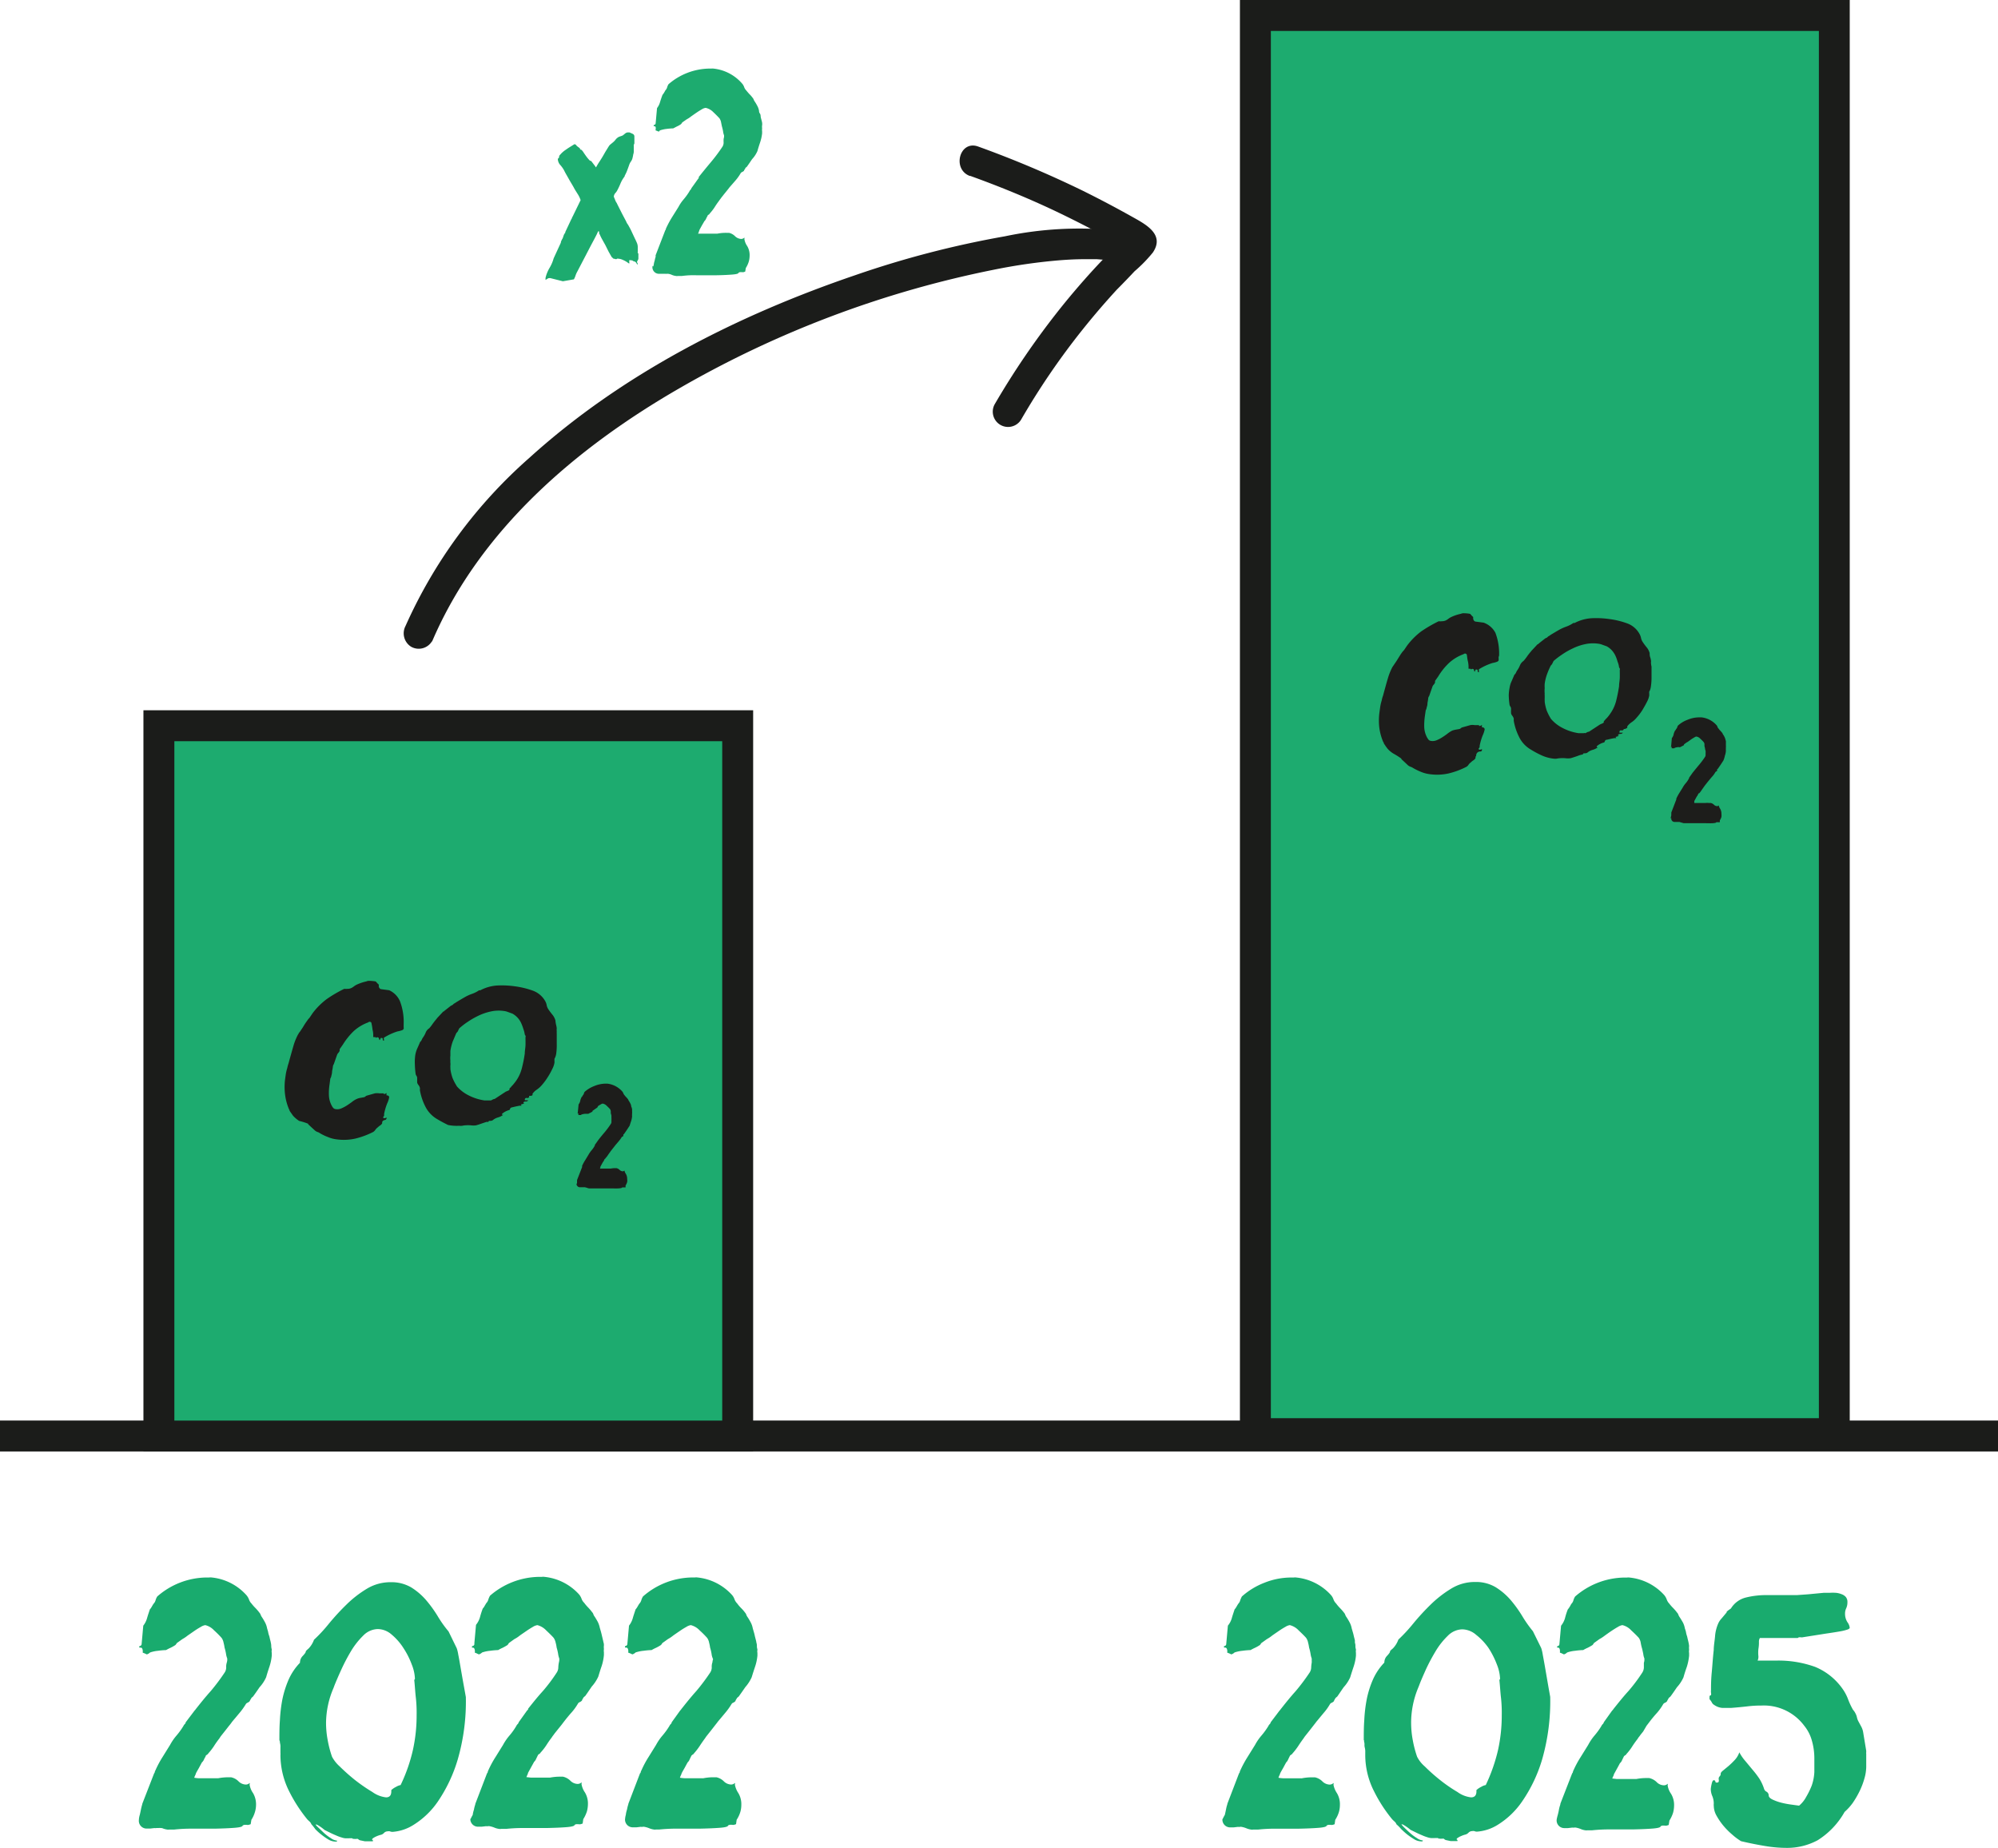 <?xml version="1.0" encoding="UTF-8"?> <svg xmlns="http://www.w3.org/2000/svg" width="153.008" height="141.493" viewBox="0 0 153.008 141.493"><g id="Groupe_579" data-name="Groupe 579" transform="translate(2612.387 6769)"><path id="Tracé_1760" data-name="Tracé 1760" d="M658.9,197.658c.034-.135.061-.269.087-.4s.054-.229.074-.316a.836.836,0,0,0,.04-.155l.9-2.315a.142.142,0,0,0,.047-.094.47.47,0,0,1,.054-.135,7.462,7.462,0,0,1,.532-1l.585-.942a3.993,3.993,0,0,1,.5-.727,5.544,5.544,0,0,0,.525-.727.423.423,0,0,1,.1-.141.216.216,0,0,0,.074-.141l.673-.888.047-.054a.128.128,0,0,0,.04-.047.141.141,0,0,1,.04-.054c.37-.471.747-.935,1.117-1.346a15.482,15.482,0,0,0,1.07-1.427.728.728,0,0,0,.115-.37,1.019,1.019,0,0,1,.04-.37,1.155,1.155,0,0,0,.04-.188v-.141a1.473,1.473,0,0,1-.094-.357,3.787,3.787,0,0,0-.114-.485,2.507,2.507,0,0,0-.074-.37.9.9,0,0,0-.155-.37,7.551,7.551,0,0,0-.572-.572,1.346,1.346,0,0,0-.673-.4.867.867,0,0,0-.33.128c-.155.087-.323.188-.5.31l-.525.363a2.569,2.569,0,0,1-.4.269l-.357.256a.236.236,0,0,0-.1.1.527.527,0,0,1-.081.1,3.1,3.1,0,0,1-.37.209c-.108.047-.222.108-.343.175a5.783,5.783,0,0,0-.612.054,2.631,2.631,0,0,0-.606.128l-.114.088a.674.674,0,0,1-.141.061l-.128-.061a1.135,1.135,0,0,0-.182-.067v-.074a.486.486,0,0,0-.04-.242.135.135,0,0,0-.088-.074H658.9s-.04,0-.04-.054,0-.061.081-.074a.182.182,0,0,0,.1-.128l.128-1.427a1.641,1.641,0,0,0,.289-.572c.061-.215.135-.431.215-.673a.94.94,0,0,0,.128-.175c.067-.114.121-.209.155-.256a.619.619,0,0,0,.155-.269,1.137,1.137,0,0,1,.128-.289,5.814,5.814,0,0,1,3.742-1.454h.229a.774.774,0,0,1,.208,0,4.126,4.126,0,0,1,2.645,1.346,1.188,1.188,0,0,1,.2.33.766.766,0,0,0,.188.31,3.374,3.374,0,0,0,.3.343,3.5,3.5,0,0,1,.316.37.433.433,0,0,1,.088.148.893.893,0,0,0,.114.209c.087.135.161.262.229.39a1.613,1.613,0,0,1,.155.451l.074.256a1.635,1.635,0,0,0,.094.343c.027.114.047.215.074.316a1.388,1.388,0,0,1,.04.175,1.089,1.089,0,0,1,.034.256.87.87,0,0,0,.04.256h0a.083.083,0,0,0,0,.054.493.493,0,0,0,0,.215v.215a3.735,3.735,0,0,1-.182.855c-.081.242-.168.511-.249.8a2.858,2.858,0,0,1-.5.76c-.161.236-.33.478-.5.713l-.128.108c0,.034-.04.081-.074.135a.453.453,0,0,0-.054.114.559.559,0,0,1-.168.121.276.276,0,0,0-.135.114,5.155,5.155,0,0,1-.484.673l-.565.673a3.032,3.032,0,0,1-.229.3l-.3.384-.283.357a1.563,1.563,0,0,0-.148.215c-.155.2-.3.4-.424.6a4.875,4.875,0,0,1-.444.572s0,.04-.074.074l-.108.081c0,.067-.081.162-.135.289a.674.674,0,0,1-.168.242l-.229.424c-.121.209-.2.35-.229.417a.568.568,0,0,1-.054.141,1.5,1.5,0,0,0-.074.188,3.23,3.23,0,0,0,.357.04H664.9a4.04,4.04,0,0,1,.713-.074h.283a1.124,1.124,0,0,1,.559.3.828.828,0,0,0,.565.256.41.41,0,0,0,.3-.128.053.053,0,0,0,0,.04.1.1,0,0,1,0,.061.107.107,0,0,0,0,.081,1.535,1.535,0,0,0,.256.6,1.71,1.71,0,0,1,.229.9,1.976,1.976,0,0,1-.081.538,2.249,2.249,0,0,1-.276.606l-.054.337-.141.047a.465.465,0,0,1-.188,0h-.128a.419.419,0,0,0-.155.054c0,.081-.188.141-.612.175s-.929.054-1.514.067h-1.77a12.083,12.083,0,0,0-1.346.067h-.384a.424.424,0,0,1-.155,0,1.472,1.472,0,0,1-.384-.108,1.656,1.656,0,0,0-.33-.007.4.4,0,0,0-.115,0,.31.31,0,0,1-.141,0l-.343.04H659.4a.592.592,0,0,1-.565-.673V198A1.613,1.613,0,0,1,658.9,197.658Z" transform="translate(-3260.584 -6827.689)" fill="#19ab6e"></path><path id="Tracé_1761" data-name="Tracé 1761" d="M677.27,198.544a.538.538,0,0,0-.148-.215q-.084-.073-.162-.155a11.5,11.5,0,0,1-1.386-2.14,6.217,6.217,0,0,1-.673-2.753,1.908,1.908,0,0,0,0-.229v-.384a1.082,1.082,0,0,0-.04-.37.357.357,0,0,0-.04-.188c0-.491,0-1,.04-1.541a11.281,11.281,0,0,1,.188-1.582,7.768,7.768,0,0,1,.471-1.5,4.5,4.5,0,0,1,.882-1.312.094.094,0,0,1,0-.074.713.713,0,0,1,.215-.451c.148-.162.222-.262.222-.316s.067-.114.215-.242a1.9,1.9,0,0,0,.417-.673,11.477,11.477,0,0,0,1.124-1.211,18,18,0,0,1,1.346-1.467,8.419,8.419,0,0,1,1.561-1.218,3.473,3.473,0,0,1,1.837-.511,2.988,2.988,0,0,1,1.582.4,4.978,4.978,0,0,1,1.158,1,9.427,9.427,0,0,1,.888,1.238,8.737,8.737,0,0,0,.808,1.131l.585,1.2a.827.827,0,0,1,.061.141,3.293,3.293,0,0,1,.1.444c.047.222.1.532.168.929s.161.929.283,1.6l.128.713a15.948,15.948,0,0,1-.626,4.792,11.5,11.5,0,0,1-1.514,3.2,6.265,6.265,0,0,1-1.851,1.783,3.452,3.452,0,0,1-1.615.545.458.458,0,0,1-.209-.04.451.451,0,0,0-.175,0,.39.39,0,0,0-.283.128.484.484,0,0,1-.276.148,2.022,2.022,0,0,0-.3.108,1.348,1.348,0,0,0-.215.114.27.27,0,0,0-.128.135.087.087,0,0,1,.074.067v.061h-.619l-.323-.067a.323.323,0,0,1-.2-.114h-.175a.142.142,0,0,1-.094,0,.168.168,0,0,0-.087,0,.074.074,0,0,1-.074-.047,2.65,2.65,0,0,0-.283,0h-.256a1.213,1.213,0,0,1-.276-.061,3.147,3.147,0,0,1-.451-.168c-.161-.067-.316-.135-.471-.215l-.384-.188a3.687,3.687,0,0,0-.491-.357.47.47,0,0,0-.2-.074c0,.034.067.114.2.236l.444.424a3.7,3.7,0,0,0,.532.4.929.929,0,0,0,.464.182c0,.054,0,.074-.108.074a1.124,1.124,0,0,1-.559-.162,4.983,4.983,0,0,1-.532-.37,4.116,4.116,0,0,1-.471-.424A3.682,3.682,0,0,0,677.27,198.544Zm1.124-7.773a7.166,7.166,0,0,0,.128,1.346,8.356,8.356,0,0,0,.33,1.259,2.691,2.691,0,0,0,.586.74,15.048,15.048,0,0,0,1.157,1.03,13.072,13.072,0,0,0,1.346.929,2.214,2.214,0,0,0,1.05.411c.269,0,.4-.155.4-.458v-.1a1.567,1.567,0,0,1,.384-.256,1.009,1.009,0,0,1,.33-.128,12.7,12.7,0,0,0,.942-2.692,12.268,12.268,0,0,0,.283-2.652,10.647,10.647,0,0,0-.054-1.3c-.054-.444-.074-.909-.128-1.4l.054-.081a3.253,3.253,0,0,0-.242-1.1,6.2,6.2,0,0,0-.639-1.265,4.47,4.47,0,0,0-.9-1.03,1.642,1.642,0,0,0-1.07-.424,1.608,1.608,0,0,0-1.11.5,5.929,5.929,0,0,0-.942,1.2,14.425,14.425,0,0,0-.747,1.427c-.222.485-.39.882-.512,1.184l-.074.2A6.889,6.889,0,0,0,678.394,190.771Z" transform="translate(-3265.812 -6827.862)" fill="#19ab6e"></path><path id="Tracé_1762" data-name="Tracé 1762" d="M696.735,197.628a2.007,2.007,0,0,1,.094-.4,2.23,2.23,0,0,1,.074-.316.841.841,0,0,0,.04-.155l.888-2.315a.154.154,0,0,0,.054-.094.383.383,0,0,1,.047-.135,7.5,7.5,0,0,1,.538-1l.585-.942a3.98,3.98,0,0,1,.5-.727,4.931,4.931,0,0,0,.518-.727.425.425,0,0,1,.1-.141.255.255,0,0,0,.081-.141l.633-.888.054-.054.04-.047a.234.234,0,0,1,0-.054c.377-.471.747-.935,1.124-1.346a12.719,12.719,0,0,0,1.07-1.427.727.727,0,0,0,.114-.37,2.488,2.488,0,0,1,.04-.37,1.211,1.211,0,0,0,.034-.188.854.854,0,0,0,0-.141,1.7,1.7,0,0,1-.088-.357,3.768,3.768,0,0,0-.114-.485,2.513,2.513,0,0,0-.074-.37,1,1,0,0,0-.155-.37c-.135-.155-.33-.343-.572-.572a1.42,1.42,0,0,0-.673-.4.888.888,0,0,0-.336.128c-.148.087-.316.188-.491.31s-.357.242-.525.363a2.288,2.288,0,0,1-.41.269l-.357.256a.357.357,0,0,0-.1.1.324.324,0,0,1-.074.1,3.728,3.728,0,0,1-.37.209,3.323,3.323,0,0,0-.343.175,5.632,5.632,0,0,0-.612.054,2.691,2.691,0,0,0-.612.128.728.728,0,0,1-.114.087.452.452,0,0,1-.141.061l-.128-.061a.863.863,0,0,0-.175-.067v-.074a.485.485,0,0,0-.04-.242.148.148,0,0,0-.088-.074h-.094v-.054c0-.054,0-.061.074-.074a.155.155,0,0,0,.108-.188l.128-1.427a1.657,1.657,0,0,0,.3-.572,6.75,6.75,0,0,1,.215-.673.948.948,0,0,0,.128-.175c.067-.114.121-.209.155-.256a.613.613,0,0,0,.148-.269,1.438,1.438,0,0,1,.128-.289A5.855,5.855,0,0,1,701.8,179.4h.229a.673.673,0,0,1,.2,0,4.139,4.139,0,0,1,2.652,1.346,1.157,1.157,0,0,1,.189.33.781.781,0,0,0,.2.31,3.29,3.29,0,0,0,.289.343,3.5,3.5,0,0,1,.316.37.43.43,0,0,1,.094.148.579.579,0,0,0,.114.209c.081.135.161.262.229.39a1.857,1.857,0,0,1,.155.451l.074.256c.034.114.061.229.087.343s.054.215.074.316a1.4,1.4,0,0,1,.04.175.741.741,0,0,1,.04.256.97.97,0,0,0,0,.256h0a.138.138,0,0,0,0,.054.628.628,0,0,0,0,.215v.215a3.755,3.755,0,0,1-.175.855c-.087.242-.168.512-.256.8a3.03,3.03,0,0,1-.5.76c-.161.236-.323.478-.491.713l-.128.108-.081.135a.342.342,0,0,0-.047.114.558.558,0,0,1-.168.121.262.262,0,0,0-.141.114,4.143,4.143,0,0,1-.485.673c-.188.209-.37.431-.559.673l-.229.3-.31.384c-.1.128-.2.242-.276.357a1.884,1.884,0,0,0-.155.215c-.155.2-.289.4-.417.6a4.3,4.3,0,0,1-.451.572s0,.04-.074.074a.546.546,0,0,0-.1.081l-.141.289a.672.672,0,0,1-.161.242l-.235.424-.229.417a.452.452,0,0,1-.047.141l-.081.188.357.04h1.447a3.957,3.957,0,0,1,.713-.074h.283a1.185,1.185,0,0,1,.559.3.814.814,0,0,0,.559.256.417.417,0,0,0,.31-.128v.1a.141.141,0,0,0,0,.081,1.649,1.649,0,0,0,.256.6,1.648,1.648,0,0,1,.229.9,2.24,2.24,0,0,1-.074.538,2.521,2.521,0,0,1-.283.606l-.047.336-.141.047a.5.5,0,0,1-.2,0h-.128a.4.4,0,0,0-.148.054c0,.081-.188.141-.612.175s-.929.054-1.514.067h-1.777a12.189,12.189,0,0,0-1.346.067h-.384a.383.383,0,0,1-.148,0,1.346,1.346,0,0,1-.384-.108,1.9,1.9,0,0,0-.357-.1.4.4,0,0,0-.114,0,.349.349,0,0,1-.141,0l-.343.04h-.3a.586.586,0,0,1-.559-.673v.114A3.4,3.4,0,0,1,696.735,197.628Z" transform="translate(-3272.921 -6827.659)" fill="#19ab6e"></path><path id="Tracé_1763" data-name="Tracé 1763" d="M714.207,197.657a1.992,1.992,0,0,1,.088-.4c.027-.128.047-.229.074-.316a.827.827,0,0,0,.04-.155l.888-2.315a.128.128,0,0,0,.054-.094.324.324,0,0,1,.054-.135,7.452,7.452,0,0,1,.532-1l.585-.942a3.983,3.983,0,0,1,.5-.727,5.535,5.535,0,0,0,.525-.727.423.423,0,0,1,.1-.141.215.215,0,0,0,.074-.141l.639-.888.047-.054a.128.128,0,0,0,.04-.047.142.142,0,0,1,.04-.054c.37-.471.747-.935,1.117-1.346a15.471,15.471,0,0,0,1.07-1.427.728.728,0,0,0,.114-.37,1.023,1.023,0,0,1,.04-.37c.04-.1,0-.114.04-.188a.157.157,0,0,0,0-.141,1.191,1.191,0,0,1-.094-.357,3.757,3.757,0,0,0-.114-.485,2.52,2.52,0,0,0-.074-.37.9.9,0,0,0-.155-.37,7.527,7.527,0,0,0-.572-.572,1.393,1.393,0,0,0-.673-.4.867.867,0,0,0-.33.128c-.155.087-.323.188-.5.31s-.357.242-.525.363a2.57,2.57,0,0,1-.4.269l-.357.256a.235.235,0,0,0-.1.1.53.53,0,0,1-.081.1,3.094,3.094,0,0,1-.37.209c-.108.047-.222.108-.343.175a5.779,5.779,0,0,0-.612.054,2.792,2.792,0,0,0-.612.128.511.511,0,0,1-.114.087.486.486,0,0,1-.135.061l-.128-.061a1.138,1.138,0,0,0-.182-.067v-.074a.485.485,0,0,0-.04-.242.148.148,0,0,0-.088-.074h-.087s-.04,0-.04-.054,0-.061.074-.074a.175.175,0,0,0,.108-.128l.128-1.427a1.641,1.641,0,0,0,.289-.572c.061-.215.135-.431.215-.673a.944.944,0,0,0,.128-.175c.067-.114.121-.209.155-.256a.674.674,0,0,0,.155-.269,1.141,1.141,0,0,1,.128-.289,5.815,5.815,0,0,1,3.742-1.454h.229a.671.671,0,0,1,.2,0,4.139,4.139,0,0,1,2.652,1.346,1.015,1.015,0,0,1,.188.33.868.868,0,0,0,.2.31,3.259,3.259,0,0,0,.289.343,2.887,2.887,0,0,1,.323.37.433.433,0,0,1,.087.148.707.707,0,0,0,.114.209c.088.135.161.262.229.39a1.611,1.611,0,0,1,.155.451l.074.256a3.211,3.211,0,0,1,.087.343l.081.316a.913.913,0,0,1,.034.175.75.75,0,0,1,.04.256.671.671,0,0,0,.04.256h0a.081.081,0,0,0,0,.054.491.491,0,0,0,0,.215v.215a3.738,3.738,0,0,1-.182.855c-.081.242-.168.511-.256.8a3.006,3.006,0,0,1-.491.76c-.161.236-.33.478-.5.713l-.128.108a1.167,1.167,0,0,1-.081.135.343.343,0,0,0-.047.114.557.557,0,0,1-.168.121.249.249,0,0,0-.135.114,5.158,5.158,0,0,1-.485.673l-.565.673c-.047.074-.128.168-.229.3l-.3.384-.283.357a1.884,1.884,0,0,0-.155.215c-.148.2-.289.4-.417.6a4.867,4.867,0,0,1-.444.572s0,.04-.081.074l-.1.081-.141.289a.585.585,0,0,1-.161.242l-.229.424c-.121.209-.2.35-.229.417a.564.564,0,0,1-.054.141,1.511,1.511,0,0,0-.074.188,3.046,3.046,0,0,0,.357.04h1.4a.047.047,0,0,0,.04,0h0a3.956,3.956,0,0,1,.713-.074h.283a1.151,1.151,0,0,1,.559.3.828.828,0,0,0,.565.256.411.411,0,0,0,.3-.128.053.053,0,0,0,0,.04.094.094,0,0,1,0,.061.141.141,0,0,0,0,.081,1.777,1.777,0,0,0,.256.6,1.649,1.649,0,0,1,.229.9,1.949,1.949,0,0,1-.074.538,2.29,2.29,0,0,1-.283.606l-.047.337-.141.047a.465.465,0,0,1-.188,0h-.128a.418.418,0,0,0-.155.054c0,.081-.188.141-.612.175s-.929.054-1.514.067h-1.77a13.221,13.221,0,0,0-1.38.067h-.249a.459.459,0,0,1-.155,0,1.475,1.475,0,0,1-.384-.108,1.768,1.768,0,0,0-.357-.1.4.4,0,0,0-.115,0,.309.309,0,0,1-.141,0l-.343.04h-.3a.592.592,0,0,1-.565-.673V198A1.228,1.228,0,0,1,714.207,197.657Z" transform="translate(-3278.669 -6827.689)" fill="#19ab6e"></path><path id="Tracé_1764" data-name="Tracé 1764" d="M782.309,197.657c.034-.135.061-.269.088-.4s.047-.229.074-.316a.827.827,0,0,0,.04-.155l.888-2.315a.154.154,0,0,0,.054-.094.381.381,0,0,1,.047-.135,8.387,8.387,0,0,1,.538-1l.585-.942a3.993,3.993,0,0,1,.5-.727,5.533,5.533,0,0,0,.525-.727.425.425,0,0,1,.1-.141.249.249,0,0,0,.074-.141l.673-.888.047-.054a.128.128,0,0,0,.04-.047.14.14,0,0,1,.04-.054c.37-.471.747-.935,1.117-1.346a15.471,15.471,0,0,0,1.07-1.427.726.726,0,0,0,.114-.37,2.48,2.48,0,0,1,.04-.37,1.2,1.2,0,0,0,0-.188.828.828,0,0,0,0-.141,1.713,1.713,0,0,1-.088-.357,3.728,3.728,0,0,0-.114-.485,2.52,2.52,0,0,0-.074-.37.9.9,0,0,0-.155-.37c-.135-.155-.33-.343-.572-.572a1.393,1.393,0,0,0-.673-.4.868.868,0,0,0-.33.128c-.155.087-.323.188-.5.31s-.357.242-.525.363a2.568,2.568,0,0,1-.4.269l-.357.256a.315.315,0,0,0-.108.1.325.325,0,0,1-.074.1,3.1,3.1,0,0,1-.37.209c-.108.047-.222.108-.343.175a5.786,5.786,0,0,0-.612.054,2.792,2.792,0,0,0-.612.128.514.514,0,0,1-.114.087.486.486,0,0,1-.135.061l-.128-.061a1.134,1.134,0,0,0-.182-.067v-.074a.484.484,0,0,0-.04-.242.148.148,0,0,0-.088-.074h-.087s-.04,0-.04-.054,0-.061.074-.074a.155.155,0,0,0,.1-.128l.128-1.427a1.548,1.548,0,0,0,.3-.572c.061-.215.135-.431.215-.673a.942.942,0,0,0,.128-.175c.067-.114.121-.209.155-.256a.612.612,0,0,0,.148-.269,1.943,1.943,0,0,1,.128-.289,5.64,5.64,0,0,1,1.723-1.05,5.539,5.539,0,0,1,2.019-.4h.229a.671.671,0,0,1,.2,0,4.139,4.139,0,0,1,2.652,1.346,1.015,1.015,0,0,1,.189.33.868.868,0,0,0,.2.31,3.282,3.282,0,0,0,.289.343,3.532,3.532,0,0,1,.323.37.43.43,0,0,1,.087.148.709.709,0,0,0,.115.209c.087.135.161.262.229.39a1.617,1.617,0,0,1,.155.451l.074.256a3.211,3.211,0,0,1,.088.343l.081.316v.175a.744.744,0,0,1,.04.256.676.676,0,0,0,.04.256h0a.109.109,0,0,0,0,.054.678.678,0,0,0,0,.215v.215a3.732,3.732,0,0,1-.182.855c-.081.242-.168.511-.256.8a2.856,2.856,0,0,1-.5.76c-.168.236-.323.478-.491.713l-.128.108-.081.135a.343.343,0,0,0-.047.114.559.559,0,0,1-.168.121.263.263,0,0,0-.141.114,4.136,4.136,0,0,1-.484.673l-.559.673c-.047.074-.128.168-.229.3l-.3.384-.283.357a1.892,1.892,0,0,0-.155.215c-.148.2-.289.4-.417.6a4.847,4.847,0,0,1-.444.572s0,.04-.081.074l-.1.081-.141.289a.673.673,0,0,1-.161.242l-.229.424c-.121.209-.2.35-.229.417a.566.566,0,0,1-.054.141,1.511,1.511,0,0,0-.074.188,3.044,3.044,0,0,0,.357.04h1.4a.047.047,0,0,0,.04,0h0a3.962,3.962,0,0,1,.713-.074h.283a1.151,1.151,0,0,1,.559.3.828.828,0,0,0,.559.256.417.417,0,0,0,.31-.128v.04a.094.094,0,0,1,0,.061.14.14,0,0,0,0,.081,1.777,1.777,0,0,0,.256.6,1.649,1.649,0,0,1,.229.9,1.954,1.954,0,0,1-.074.538,2.285,2.285,0,0,1-.283.606l-.047.337-.141.047a.464.464,0,0,1-.188,0h-.128a.418.418,0,0,0-.155.054c0,.081-.188.141-.612.175s-.929.054-1.514.067H786.2a11.985,11.985,0,0,0-1.346.067h-.384a.383.383,0,0,1-.148,0,1.473,1.473,0,0,1-.384-.108,1.77,1.77,0,0,0-.357-.1.4.4,0,0,0-.114,0,.31.31,0,0,1-.141,0l-.343.04h-.289a.592.592,0,0,1-.565-.673V198A3.606,3.606,0,0,1,782.309,197.657Z" transform="translate(-3300.899 -6827.689)" fill="#19ab6e"></path><path id="Tracé_1765" data-name="Tracé 1765" d="M800.714,198.537a.551.551,0,0,0-.155-.215,2.132,2.132,0,0,1-.175-.168,11.171,11.171,0,0,1-1.386-2.14,6.125,6.125,0,0,1-.673-2.753v-.229a1.309,1.309,0,0,0-.04-.384c-.04-.141,0-.256-.034-.37s0-.168-.04-.188c0-.491,0-1,.04-1.541a11.264,11.264,0,0,1,.188-1.582,7.331,7.331,0,0,1,.471-1.5,4.5,4.5,0,0,1,.882-1.312.094.094,0,0,1,0-.074.714.714,0,0,1,.215-.451c.148-.161.215-.262.215-.316s.074-.114.222-.242a1.9,1.9,0,0,0,.417-.673,12.245,12.245,0,0,0,1.124-1.211,17.872,17.872,0,0,1,1.346-1.467A8.685,8.685,0,0,1,804.9,180.5a3.439,3.439,0,0,1,1.837-.512,2.948,2.948,0,0,1,1.575.4,5.012,5.012,0,0,1,1.164,1,9.414,9.414,0,0,1,.888,1.238,9.425,9.425,0,0,0,.8,1.131l.592,1.2a.825.825,0,0,1,.061.141,3.312,3.312,0,0,1,.1.444c.04.222.1.532.168.929s.161.929.276,1.6l.128.713a16.151,16.151,0,0,1-.619,4.792,11.313,11.313,0,0,1-1.521,3.2,6.252,6.252,0,0,1-1.844,1.783,3.453,3.453,0,0,1-1.622.545.451.451,0,0,1-.2-.04.451.451,0,0,0-.175,0,.383.383,0,0,0-.283.128.525.525,0,0,1-.283.148,2.242,2.242,0,0,0-.289.108,1.091,1.091,0,0,0-.215.114.242.242,0,0,0-.128.135.083.083,0,0,1,.074.067c.02.067,0,.061,0,.061h-.525l-.316-.067a.323.323,0,0,1-.2-.114h-.182a.135.135,0,0,1-.087,0,.189.189,0,0,0-.088,0,.087.087,0,0,1-.081-.047,2.6,2.6,0,0,0-.276,0h-.256a1.246,1.246,0,0,1-.283-.061,3.42,3.42,0,0,1-.444-.168c-.161-.067-.316-.135-.471-.215l-.384-.188a3.617,3.617,0,0,0-.5-.357.424.424,0,0,0-.188-.074c0,.034.067.114.188.236s.276.269.451.424a3.371,3.371,0,0,0,.532.4.936.936,0,0,0,.458.182c0,.054,0,.074-.1.074a1.11,1.11,0,0,1-.559-.162,5.863,5.863,0,0,1-.538-.37,5.691,5.691,0,0,1-.471-.424,3,3,0,0,0-.35-.35Zm1.124-7.773a7.167,7.167,0,0,0,.128,1.346,8.362,8.362,0,0,0,.33,1.259,2.423,2.423,0,0,0,.585.74,13.887,13.887,0,0,0,1.158,1.03,11.7,11.7,0,0,0,1.346.929,2.194,2.194,0,0,0,1.043.411c.276,0,.411-.155.411-.458v-.1a1.568,1.568,0,0,1,.384-.256.955.955,0,0,1,.33-.128,13.1,13.1,0,0,0,.942-2.692,12.272,12.272,0,0,0,.283-2.652,10.659,10.659,0,0,0-.054-1.3c-.054-.444-.074-.909-.128-1.4l.054-.081a3.251,3.251,0,0,0-.242-1.1,6.564,6.564,0,0,0-.639-1.265,4.63,4.63,0,0,0-.949-1.009,1.669,1.669,0,0,0-1.07-.424,1.608,1.608,0,0,0-1.11.5,5.709,5.709,0,0,0-.942,1.2,14.526,14.526,0,0,0-.754,1.427c-.215.485-.39.882-.5,1.185l-.081.2A7.014,7.014,0,0,0,801.837,190.764Z" transform="translate(-3306.16 -6827.855)" fill="#19ab6e"></path><path id="Tracé_1766" data-name="Tracé 1766" d="M820.247,197.657c.034-.135.067-.269.088-.4a2.134,2.134,0,0,1,.081-.316.622.622,0,0,0,.034-.155l.9-2.315a.155.155,0,0,0,.054-.094.382.382,0,0,1,.047-.135,7.507,7.507,0,0,1,.538-1l.585-.942a3.943,3.943,0,0,1,.491-.727,5.533,5.533,0,0,0,.525-.727.424.424,0,0,1,.1-.141.256.256,0,0,0,.081-.141l.633-.888.054-.054.034-.047.04-.054c.377-.471.747-.935,1.124-1.346a12.722,12.722,0,0,0,1.07-1.427.8.8,0,0,0,.114-.37v-.37a.717.717,0,0,0,.04-.188v-.141a1.346,1.346,0,0,1-.088-.357c-.047-.222-.081-.384-.114-.485a3.637,3.637,0,0,1-.081-.37.9.9,0,0,0-.148-.37c-.141-.155-.33-.343-.579-.572a1.346,1.346,0,0,0-.673-.4.909.909,0,0,0-.33.128c-.155.088-.316.188-.5.31s-.35.242-.518.363a2.9,2.9,0,0,1-.411.269l-.357.256a.282.282,0,0,0-.1.1.484.484,0,0,1-.074.1c-.141.087-.263.155-.37.209a2.758,2.758,0,0,0-.343.175,5.5,5.5,0,0,0-.612.054,2.624,2.624,0,0,0-.612.128.729.729,0,0,1-.114.087.451.451,0,0,1-.141.061l-.128-.061a.866.866,0,0,0-.175-.067v-.074a.506.506,0,0,0-.034-.242.148.148,0,0,0-.088-.074h-.094V184.8c0-.054,0-.061.074-.074a.155.155,0,0,0,.1-.128l.128-1.427a1.656,1.656,0,0,0,.3-.572,5.256,5.256,0,0,1,.215-.673,1.583,1.583,0,0,0,.128-.175c.074-.114.114-.209.148-.256a.618.618,0,0,0,.155-.269,1.137,1.137,0,0,1,.128-.289,5.856,5.856,0,0,1,3.749-1.454h.229a.672.672,0,0,1,.2,0,4.139,4.139,0,0,1,2.652,1.346,1.158,1.158,0,0,1,.188.33.855.855,0,0,0,.188.31,3.353,3.353,0,0,0,.3.343,3.487,3.487,0,0,1,.316.37.343.343,0,0,1,.088.148.9.9,0,0,0,.114.209c.088.135.162.262.236.39a1.616,1.616,0,0,1,.148.451,2.421,2.421,0,0,1,.081.256,1.608,1.608,0,0,0,.088.343c.027.114.047.215.074.316a3.128,3.128,0,0,1,.081.431.975.975,0,0,0,0,.256h0a.08.08,0,0,0,0,.054.493.493,0,0,0,0,.215v.215a4.159,4.159,0,0,1-.175.855c-.088.242-.175.511-.256.8a2.853,2.853,0,0,1-.5.76c-.161.236-.323.478-.5.713l-.128.108a.967.967,0,0,1-.074.135.459.459,0,0,0-.054.114.464.464,0,0,1-.161.121.262.262,0,0,0-.141.114,4.136,4.136,0,0,1-.484.673c-.189.209-.377.431-.559.673l-.229.3-.256.437c-.1.128-.2.242-.276.357a1.271,1.271,0,0,0-.155.215c-.155.2-.3.4-.424.6a4.236,4.236,0,0,1-.444.572s0,.04-.074.074a.546.546,0,0,0-.1.081l-.141.289a.585.585,0,0,1-.168.242c-.034.067-.108.209-.229.424l-.229.417a.451.451,0,0,1-.047.141,1.744,1.744,0,0,0-.081.188l.357.04h1.44a.054.054,0,0,1,.04,0,3.957,3.957,0,0,1,.713-.074h.276a1.171,1.171,0,0,1,.565.3.8.8,0,0,0,.558.256.391.391,0,0,0,.3-.128.053.053,0,0,0,0,.04v.061a.107.107,0,0,0,0,.081,1.534,1.534,0,0,0,.256.6,1.649,1.649,0,0,1,.229.9,2.249,2.249,0,0,1-.074.538,2.526,2.526,0,0,1-.283.606l-.054.336-.135.047a.5.5,0,0,1-.2,0h-.128a.463.463,0,0,0-.155.054c0,.081-.182.141-.606.175s-.936.054-1.521.067h-1.77a12.184,12.184,0,0,0-1.346.067h-.37a.423.423,0,0,1-.155,0,1.345,1.345,0,0,1-.377-.108,1.9,1.9,0,0,0-.357-.1.4.4,0,0,0-.114,0,.35.35,0,0,1-.141,0l-.343.04h-.3a.586.586,0,0,1-.559-.673h0A3.409,3.409,0,0,1,820.247,197.657Z" transform="translate(-3313.338 -6827.689)" fill="#19ab6e"></path><path id="Tracé_1767" data-name="Tracé 1767" d="M847.9,197.994a6.057,6.057,0,0,1-2.059,2.167,4.913,4.913,0,0,1-2.4.586,9.984,9.984,0,0,1-1.622-.141c-.565-.094-1.185-.215-1.844-.37a4.51,4.51,0,0,1-.673-.5,5.689,5.689,0,0,1-.673-.673,4.961,4.961,0,0,1-.532-.774,1.556,1.556,0,0,1-.215-.754.751.751,0,0,1,0-.182,1.522,1.522,0,0,0-.108-.559,1.392,1.392,0,0,1-.121-.559,2.531,2.531,0,0,1,.067-.384q.061-.283.161-.283a.108.108,0,0,1,.121.094c0,.054.04.087.114.087s.148-.034.148-.1a.336.336,0,0,0,0-.128.255.255,0,0,1,0-.128.215.215,0,0,1,.074-.128.269.269,0,0,0,.074-.2q0-.1.182-.242l.417-.343a6.292,6.292,0,0,0,.485-.471,1.609,1.609,0,0,0,.343-.579,3.465,3.465,0,0,0,.464.673l.559.673a6.975,6.975,0,0,1,.512.673,3.464,3.464,0,0,1,.357.767.37.37,0,0,0,.188.229.323.323,0,0,1,.168.276c0,.121.094.229.289.323a3.7,3.7,0,0,0,.673.242,6.617,6.617,0,0,0,.781.148l.585.081a2.234,2.234,0,0,0,.545-.673,6.2,6.2,0,0,0,.424-.868,3.725,3.725,0,0,0,.2-1.03v-1.036a4.9,4.9,0,0,0-.182-1.346,3.088,3.088,0,0,0-.586-1.158,3.856,3.856,0,0,0-3.284-1.555,8.638,8.638,0,0,0-1.11.067c-.363.04-.767.081-1.211.114h-.673a1.246,1.246,0,0,1-.626-.229.444.444,0,0,1-.188-.209,1.187,1.187,0,0,0-.168-.229v-.188a.108.108,0,0,1,.114-.114.539.539,0,0,0,0-.2.739.739,0,0,1,0-.182c0-.323,0-.774.054-1.346s.088-1.158.155-1.736c0-.323.067-.673.1-1.043a3.007,3.007,0,0,1,.256-1.016,1.4,1.4,0,0,1,.256-.37l.377-.451v-.047a1.168,1.168,0,0,1,.128-.114l.2-.141a1.865,1.865,0,0,1,1.158-.841,6.428,6.428,0,0,1,1.568-.182h2.329l.855-.061,1.2-.114h.458a3.472,3.472,0,0,1,.458,0,1.494,1.494,0,0,1,.431.1.787.787,0,0,1,.336.215.585.585,0,0,1,.128.4,1.109,1.109,0,0,1-.094.471.9.9,0,0,0-.088.39,1.192,1.192,0,0,0,.182.673.875.875,0,0,1,.175.417c0,.054-.047.1-.155.141a3.74,3.74,0,0,1-.559.141c-.269.047-.639.108-1.11.175l-1.79.283a.309.309,0,0,1-.128,0,.621.621,0,0,0-.128,0,.182.182,0,0,0-.108.054h-2.9a.539.539,0,0,0-.074.289,2.764,2.764,0,0,1-.04.552,2.578,2.578,0,0,0,0,.559.734.734,0,0,1-.06.33h1.413a8.278,8.278,0,0,1,3,.485,4.8,4.8,0,0,1,2.194,1.831,3.489,3.489,0,0,1,.33.673,5.492,5.492,0,0,0,.31.673.72.72,0,0,0,.128.188,1.187,1.187,0,0,1,.121.2,1.123,1.123,0,0,1,.114.316,1.177,1.177,0,0,0,.115.3l.208.384a1.4,1.4,0,0,1,.148.431l.236,1.427v.128a.081.081,0,0,0,0,.074v1.023a3.331,3.331,0,0,1-.141.9,5.617,5.617,0,0,1-.37.969,6.935,6.935,0,0,1-.525.9A4.217,4.217,0,0,1,847.9,197.994Z" transform="translate(-3319.027 -6828.255)" fill="#19ab6e"></path><rect id="Rectangle_171" data-name="Rectangle 171" width="153.008" height="2.369" transform="translate(-2612.387 -6660.229)" fill="#1b1c1a"></rect><rect id="Rectangle_172" data-name="Rectangle 172" width="44.331" height="54.385" transform="translate(-2600.219 -6713.43)" fill="#1dab6f"></rect><path id="Tracé_1768" data-name="Tracé 1768" d="M706.043,137.564H659.35V80.81h46.693ZM661.719,135.2h41.955V83.179H661.719Z" transform="translate(-3260.753 -6795.425)" fill="#1b1c1a"></path><rect id="Rectangle_173" data-name="Rectangle 173" width="44.331" height="108.589" transform="translate(-2516.248 -6767.815)" fill="#1dab6f"></rect><path id="Tracé_1769" data-name="Tracé 1769" d="M830.82,110.958h-46.7V0h46.7Zm-44.331-2.369h41.968V2.369H786.489Z" transform="translate(-3301.553 -6769)" fill="#1b1c1a"></path><path id="Tracé_1770" data-name="Tracé 1770" d="M708.624,131.05l.04-.168v-.141a.181.181,0,0,0,0-.067l.39-1a.061.061,0,0,0,0-.034.153.153,0,0,1,0-.061,3.325,3.325,0,0,1,.235-.431l.249-.411a2.41,2.41,0,0,1,.215-.316,2.023,2.023,0,0,0,.229-.31.114.114,0,0,1,.04-.061.088.088,0,0,0,0-.061l.276-.39h0c.162-.209.33-.411.491-.6a6.4,6.4,0,0,0,.458-.619.283.283,0,0,0,.054-.155.991.991,0,0,1,0-.162v-.148a.493.493,0,0,1,0-.148,1.212,1.212,0,0,0-.054-.215,1.309,1.309,0,0,0,0-.155.369.369,0,0,0-.061-.162c-.061-.067-.141-.148-.249-.249a.579.579,0,0,0-.3-.168.269.269,0,0,0-.141.054,2.177,2.177,0,0,0-.222.135l-.054.108-.175.121-.155.108a.149.149,0,0,0-.047.04.081.081,0,0,1,0,.047l-.155.087a.85.85,0,0,0-.155.081h-.262a1.347,1.347,0,0,0-.262.054l-.047.04h-.2a.217.217,0,0,0,0-.108.088.088,0,0,0-.04-.034h-.04a.067.067,0,0,0,.04-.054l.061-.619a.675.675,0,0,0,.121-.249.953.953,0,0,1,.094-.276c.034-.094,0,0,.061-.081l.061-.108a.216.216,0,0,0,.067-.114.565.565,0,0,1,.054-.128,2.4,2.4,0,0,1,.747-.451,2.315,2.315,0,0,1,.875-.182h.114a1.8,1.8,0,0,1,1.151.6.484.484,0,0,1,.081.141.552.552,0,0,0,.081.135c.04.047.081.1.128.148a1.478,1.478,0,0,1,.135.155.222.222,0,0,1,.04.067.366.366,0,0,0,.047.087,1.168,1.168,0,0,1,.1.175.519.519,0,0,1,.067.188.241.241,0,0,0,.034.114l.04.148a.8.8,0,0,0,0,.135v.081a.418.418,0,0,1,0,.108.367.367,0,0,0,0,.114h0a.176.176,0,0,0,0,.094v.007a1.788,1.788,0,0,1-.074.37c-.04.108-.074.222-.114.35l-.215.33-.215.31-.054.04a.279.279,0,0,1,0,.061.181.181,0,0,0,0,.054.275.275,0,0,1-.074.047.121.121,0,0,0-.061.054,2.092,2.092,0,0,1-.209.289l-.242.283-.1.128-.128.162-.121.155a.516.516,0,0,0-.067.094c-.067.087-.128.175-.182.256a1.672,1.672,0,0,1-.2.249v.034h-.04a.773.773,0,0,0-.061.128.414.414,0,0,1-.074.108l-.1.182-.1.182v.061l-.034.081h.828a1.8,1.8,0,0,1,.31-.034h.121a.471.471,0,0,1,.242.128.37.37,0,0,0,.242.114.182.182,0,0,0,.135-.061h0a.673.673,0,0,0,.108.256.741.741,0,0,1,.1.4.679.679,0,0,1,0,.229.9.9,0,0,1-.121.262v.148h-.262c0,.034-.081.061-.269.074s-.4,0-.673,0h-1.595a.565.565,0,0,1-.161-.047l-.155-.04h-.39a.249.249,0,0,1-.242-.283v-.047C708.6,131.171,708.61,131.11,708.624,131.05Z" transform="translate(-3276.861 -6809.315)" fill="#1d1d1b"></path><path id="Tracé_1771" data-name="Tracé 1771" d="M676.527,122.318a2.381,2.381,0,0,1-.471-.4l-.108-.155-.114-.162a.249.249,0,0,1-.047-.094.256.256,0,0,0-.04-.088,4.184,4.184,0,0,1-.3-1.124,4.736,4.736,0,0,1,0-1.151l.054-.39a3.554,3.554,0,0,1,.114-.485,2.882,2.882,0,0,1,.1-.363l.081-.3c.094-.33.188-.673.276-.976a4.72,4.72,0,0,1,.363-.922h0l.047-.067c0-.047.088-.121.155-.229s.148-.215.222-.343.148-.236.222-.343l.148-.209a.923.923,0,0,0,.161-.2l.168-.249a5.418,5.418,0,0,1,1.077-1.077,9.876,9.876,0,0,1,1.346-.787,1.279,1.279,0,0,0,.242,0,.619.619,0,0,0,.262-.047.822.822,0,0,0,.2-.114,1.75,1.75,0,0,1,.2-.135,3.74,3.74,0,0,1,.8-.276.431.431,0,0,1,.188-.04,3.268,3.268,0,0,1,.518.047l.067.074.067.074.1.094v.114h0a.2.2,0,0,0,.047.141.188.188,0,0,0,.128.094l.619.081a1.656,1.656,0,0,1,.828.841,4.484,4.484,0,0,1,.283,1.757V115a.325.325,0,0,0,0,.081v.087a.2.2,0,0,1,0,.1.29.29,0,0,1-.094.094,1.963,1.963,0,0,1-.37.1,4.48,4.48,0,0,0-1.05.485.327.327,0,0,0,0,.114.222.222,0,0,1,0,.114.087.087,0,0,1-.087-.108c0-.061,0-.094-.074-.1s-.094,0-.1.047a.168.168,0,0,1-.074.114.532.532,0,0,1-.04-.114.128.128,0,0,0-.161-.094.05.05,0,0,0-.047.047c0,.013-.054-.067-.067-.067h-.121c-.034,0-.054,0-.047-.047a1.761,1.761,0,0,0-.054-.532,4.391,4.391,0,0,0-.087-.518.128.128,0,0,0-.108-.074q-.114,0-.121.04a3.365,3.365,0,0,0-1.124.673,5.329,5.329,0,0,0-.828,1.03l-.047.067h0l-.2.283v.114a.376.376,0,0,1-.088.155.559.559,0,0,0-.108.161l-.256.727a.345.345,0,0,0-.067.182,2.772,2.772,0,0,1-.061.337,1.157,1.157,0,0,1-.054.35.525.525,0,0,1-.081.222l-.061.464a4.4,4.4,0,0,0-.047.828,1.826,1.826,0,0,0,.222.8.806.806,0,0,0,.128.182.33.33,0,0,0,.182.074.761.761,0,0,0,.424-.061,2.88,2.88,0,0,0,.4-.209c.128-.081.262-.175.4-.276a1.67,1.67,0,0,1,.391-.242,1,1,0,0,1,.249-.074l.262-.047a.249.249,0,0,0,.135-.061.289.289,0,0,1,.135-.074l.592-.168a1.1,1.1,0,0,1,.337,0H683v.047a.242.242,0,0,0,.215-.081v.188q.222,0,.2.182a1.732,1.732,0,0,1-.148.437,4.5,4.5,0,0,0-.235.808.089.089,0,0,0,0,.04.074.074,0,0,1,0,.054v.04l-.067.1c0,.054,0,.081.061.087a.236.236,0,0,0,.182-.054.109.109,0,0,1,0,.1.135.135,0,0,1-.121.094.329.329,0,0,0-.155.074.2.2,0,0,0-.047.094.4.4,0,0,0,0,.087.5.5,0,0,1-.168.168,1.545,1.545,0,0,0-.182.148.9.9,0,0,0-.175.182.518.518,0,0,1-.175.168,6.217,6.217,0,0,1-1.346.5,4.038,4.038,0,0,1-1.487.054,2.4,2.4,0,0,1-.633-.175,3.764,3.764,0,0,1-.619-.3.552.552,0,0,0-.182-.087.671.671,0,0,1-.188-.114l-.256-.236-.256-.236v-.04h0A4.709,4.709,0,0,0,676.527,122.318Z" transform="translate(-3266.004 -6805.489)" fill="#1d1d1b"></path><path id="Tracé_1772" data-name="Tracé 1772" d="M690.262,117.458a2.088,2.088,0,0,1,.161-.532c.081-.182.155-.343.209-.485a.35.35,0,0,0,.114-.141q.036-.083.081-.162h0a1.834,1.834,0,0,0,.229-.4.673.673,0,0,1,.276-.343,3.3,3.3,0,0,0,.269-.35c.074-.1.161-.215.269-.343a.135.135,0,0,0,.047-.067l.491-.525h.04a.209.209,0,0,1,.067-.067l.471-.37.121-.061a.52.52,0,0,0,.108-.1.672.672,0,0,0,.155-.094l.256-.155.249-.148.175-.1a3.225,3.225,0,0,1,.558-.256,2.307,2.307,0,0,0,.545-.276h.094a3.211,3.211,0,0,1,1.258-.363,7.115,7.115,0,0,1,1.393.061,6.643,6.643,0,0,1,1.346.323,1.79,1.79,0,0,1,.962.794.941.941,0,0,1,.121.33.864.864,0,0,0,.148.337c.094.141.2.276.3.4a1.2,1.2,0,0,1,.222.431,2.208,2.208,0,0,0,.061.37,1.5,1.5,0,0,1,.04.236.913.913,0,0,0,0,.222,1.429,1.429,0,0,0,0,.2v.76a4.646,4.646,0,0,1-.04.747,1.083,1.083,0,0,1-.135.4v.175a.678.678,0,0,1,0,.128,1.569,1.569,0,0,1-.168.478,5.212,5.212,0,0,1-.343.619,4.7,4.7,0,0,1-.431.586,2.02,2.02,0,0,1-.424.384,1.2,1.2,0,0,0-.31.3.066.066,0,0,0,0,.061v.047l-.088.054h-.081a.222.222,0,0,1-.094,0,.054.054,0,0,0,0,.047.053.053,0,0,1,0,.047.148.148,0,0,1-.175.074.121.121,0,0,0-.155.114v.061h.262a.222.222,0,0,1-.209.094q-.148,0-.161.1a.05.05,0,0,0,.047.047h.054l-.316.087h0s.047,0,.067.087h-.148l-.269.054-.283.067a.331.331,0,0,0-.128.047.2.2,0,0,0-.054.094.088.088,0,0,1-.047.067,1.412,1.412,0,0,0-.552.289.074.074,0,0,0,0,.081H697a1.2,1.2,0,0,1-.4.2,1.13,1.13,0,0,0-.417.222.385.385,0,0,1-.175.04c-.088,0-.141,0-.141.087a.411.411,0,0,0-.168,0l-.283.094-.289.1-.2.061a1.44,1.44,0,0,1-.411,0,2.776,2.776,0,0,0-.411,0,1.493,1.493,0,0,0-.242.034,1.017,1.017,0,0,1-.242,0,3.244,3.244,0,0,1-.848-.061c-.235-.114-.511-.256-.814-.437a2.309,2.309,0,0,1-.942-1.01,4.43,4.43,0,0,1-.4-1.218.257.257,0,0,0,0-.087.13.13,0,0,0,0-.087.539.539,0,0,0-.1-.209.5.5,0,0,1-.108-.2v-.1a.3.3,0,0,1,0-.074v-.209a.51.51,0,0,0-.054-.135.309.309,0,0,1-.061-.128,6.334,6.334,0,0,1-.061-.734A3.81,3.81,0,0,1,690.262,117.458Zm3.17,2.362a2.975,2.975,0,0,0,.922.713,3.891,3.891,0,0,0,1.2.384h.511l.115-.061a.484.484,0,0,1,.168-.054l.841-.552.155-.067a.276.276,0,0,0,.135-.087v-.087l.074-.081c.04,0,.061-.061.061-.074a1.483,1.483,0,0,0,.188-.2l.148-.188a2.913,2.913,0,0,0,.478-1.023,10.228,10.228,0,0,0,.222-1.117c0-.215.047-.417.054-.619s0-.417,0-.633a.114.114,0,0,0,0-.108l-.054-.094a1.959,1.959,0,0,0-.108-.424,3.64,3.64,0,0,0-.168-.451,1.575,1.575,0,0,0-.673-.727l-.336-.121a1.264,1.264,0,0,0-.323-.081,2.793,2.793,0,0,0-1,.04,4.224,4.224,0,0,0-.956.33,6.174,6.174,0,0,0-.828.478,5.581,5.581,0,0,0-.619.478,1.233,1.233,0,0,0-.094.188.41.41,0,0,1-.128.162c-.108.236-.2.471-.289.673a3.644,3.644,0,0,0-.175.72v.343a1.927,1.927,0,0,0,0,.4.67.67,0,0,0,0,.155,1.033,1.033,0,0,1,0,.2,1.254,1.254,0,0,0,0,.182.82.82,0,0,1,0,.1,3.552,3.552,0,0,0,.161.673,3.862,3.862,0,0,0,.33.633Z" transform="translate(-3270.849 -6805.658)" fill="#1d1d1b"></path><path id="Tracé_1773" data-name="Tracé 1773" d="M833.14,89.279l.04-.168a.629.629,0,0,1,0-.141V88.9l.384-1h0a.224.224,0,0,1,0-.067,3.7,3.7,0,0,1,.229-.424l.256-.411a1.879,1.879,0,0,1,.215-.316,1.636,1.636,0,0,0,.222-.31.169.169,0,0,1,.047-.061.127.127,0,0,0,0-.061l.276-.39h0c.161-.2.323-.4.485-.592a6.475,6.475,0,0,0,.464-.619.29.29,0,0,0,.047-.162v-.155a.333.333,0,0,0,0-.087.261.261,0,0,0,0-.061.673.673,0,0,1-.04-.148,1.346,1.346,0,0,0-.047-.215v-.155a.3.3,0,0,0-.067-.162,2.85,2.85,0,0,0-.249-.249.532.532,0,0,0-.3-.168.309.309,0,0,0-.141.054l-.215.128-.222.162a1.072,1.072,0,0,1-.182.114l-.155.114a.113.113,0,0,0-.04.04.12.12,0,0,1,0,.047l-.161.087-.148.074-.121-.013a1.345,1.345,0,0,0-.269.054l-.047.04h-.114a.229.229,0,0,0-.081,0h0a.343.343,0,0,0,0-.108.088.088,0,0,0-.04,0h-.04a.067.067,0,0,0,.04-.054l.054-.619a.675.675,0,0,0,.128-.249.959.959,0,0,1,.094-.276c.034-.094,0,0,.054-.081l.067-.108a.249.249,0,0,0,.067-.114.562.562,0,0,1,.054-.128,2.214,2.214,0,0,1,.747-.451,2.288,2.288,0,0,1,.875-.182h.188a1.811,1.811,0,0,1,1.144.592.357.357,0,0,1,.081.148.336.336,0,0,0,.088.128.856.856,0,0,0,.128.155c.047.047.087.1.135.155a.3.3,0,0,1,.04.067.284.284,0,0,0,.047.087,1.172,1.172,0,0,1,.1.175,1.012,1.012,0,0,1,.067.188.867.867,0,0,0,.034.114,1.175,1.175,0,0,1,0,.148,1.338,1.338,0,0,1,0,.135.594.594,0,0,1,0,.081.283.283,0,0,1,0,.108v.108h0a.325.325,0,0,0,0,.094V84.2a1.438,1.438,0,0,1-.081.37,1.7,1.7,0,0,1-.108.35l-.215.33-.215.31-.054.04v.114l-.067.047a.148.148,0,0,0-.061.047,1.809,1.809,0,0,1-.209.3q-.121.135-.242.283l-.1.121-.135.168-.121.155-.067.094-.182.256a1.614,1.614,0,0,1-.188.249h-.047l-.061.128a.283.283,0,0,1-.067.1l-.1.182-.1.182a.153.153,0,0,1,0,.061v.087h.828a1.738,1.738,0,0,1,.31,0h.121a.471.471,0,0,1,.242.128.37.37,0,0,0,.242.114.155.155,0,0,0,.128-.061h0a.633.633,0,0,0,.108.256.733.733,0,0,1,.1.39,1,1,0,0,1,0,.236.9.9,0,0,1-.121.262v.148h-.2a.148.148,0,0,0-.067,0c0,.034-.081.061-.262.074s-.4,0-.673,0h-1.568l-.168-.047-.155-.047h-.384a.256.256,0,0,1-.242-.289v-.04C833.113,89.413,833.127,89.366,833.14,89.279Z" transform="translate(-3317.576 -6795.689)" fill="#1d1d1b"></path><path id="Tracé_1774" data-name="Tracé 1774" d="M801.047,80.521a1.87,1.87,0,0,1-.471-.4l-.114-.155-.108-.162a.181.181,0,0,1-.047-.094.161.161,0,0,0-.047-.087,4.186,4.186,0,0,1-.3-1.124,4.762,4.762,0,0,1,.02-1.171l.054-.39a3.344,3.344,0,0,1,.114-.485,2.033,2.033,0,0,1,.1-.363l.081-.3c.094-.33.182-.673.276-.976a4.72,4.72,0,0,1,.363-.922h0l.047-.067.155-.229q.114-.162.222-.343l.215-.343c.074-.1.121-.175.155-.209a1.191,1.191,0,0,0,.161-.2l.168-.249a5.464,5.464,0,0,1,1.077-1.084,10.2,10.2,0,0,1,1.346-.781,1.226,1.226,0,0,0,.236,0,.814.814,0,0,0,.269-.047,1.136,1.136,0,0,0,.2-.114,1.349,1.349,0,0,1,.2-.135,3.3,3.3,0,0,1,.8-.276.4.4,0,0,1,.188-.04,2.6,2.6,0,0,1,.518.047.348.348,0,0,0,.067.074l.061.074.1.094v.114h0a.31.31,0,0,0,.047.141.2.2,0,0,0,.135.094l.619.081a1.655,1.655,0,0,1,.9.774,4.479,4.479,0,0,1,.283,1.757l-.034.094a.325.325,0,0,0,0,.081.356.356,0,0,1,0,.087.414.414,0,0,1,0,.1.268.268,0,0,1-.1.094,1.668,1.668,0,0,1-.363.1,4.483,4.483,0,0,0-1.05.485.329.329,0,0,0,0,.114.669.669,0,0,1,0,.114.094.094,0,0,1-.094-.108c0-.061,0-.094-.067-.1s-.1,0-.108.047a.155.155,0,0,1-.067.114.622.622,0,0,1-.04-.121.1.1,0,0,0-.088-.087.128.128,0,0,0-.081,0l-.047.054c0-.04-.054-.067-.067-.067h-.081c-.04,0-.054,0-.054-.04a2,2,0,0,0-.047-.532c-.047-.175-.054-.35-.087-.518a.155.155,0,0,0-.108-.074q-.108,0-.121.04a3.365,3.365,0,0,0-1.124.673,4.871,4.871,0,0,0-.828,1.03l-.047.067h0l-.2.283v.108a.443.443,0,0,1-.088.162.477.477,0,0,0-.108.155l-.256.734a.33.33,0,0,0-.074.182,2.631,2.631,0,0,1-.054.337.982.982,0,0,1-.061.35.546.546,0,0,1-.074.222l-.067.464a5.04,5.04,0,0,0-.047.828,1.844,1.844,0,0,0,.222.8,1.511,1.511,0,0,0,.128.182.33.33,0,0,0,.182.074.787.787,0,0,0,.431-.061,2.492,2.492,0,0,0,.4-.209,4.8,4.8,0,0,0,.4-.276,2.166,2.166,0,0,1,.384-.249,1.882,1.882,0,0,1,.249-.067l.269-.047a.229.229,0,0,0,.128-.061.33.33,0,0,1,.135-.074l.6-.168a.929.929,0,0,1,.336,0h.33V78.4a.256.256,0,0,0,.222-.081v.188c.155,0,.222.081.209.182a2.061,2.061,0,0,1-.148.437,4.5,4.5,0,0,0-.235.808h0v.1l-.074.1c0,.054,0,.081.067.087a.242.242,0,0,0,.182-.054v.1c0,.054-.047.081-.114.094a.3.3,0,0,0-.323.33.281.281,0,0,0-.054.087v.094a.573.573,0,0,1-.168.168.893.893,0,0,0-.182.148.775.775,0,0,0-.182.182.464.464,0,0,1-.175.168,6.058,6.058,0,0,1-1.346.5,4.039,4.039,0,0,1-1.487.054,2.516,2.516,0,0,1-.639-.175,4.31,4.31,0,0,1-.612-.3.713.713,0,0,0-.182-.087.674.674,0,0,1-.2-.114l-.249-.236-.256-.236v-.04h0A5.975,5.975,0,0,0,801.047,80.521Z" transform="translate(-3306.723 -6791.818)" fill="#1d1d1b"></path><path id="Tracé_1775" data-name="Tracé 1775" d="M814.771,75.678a1.784,1.784,0,0,1,.161-.532l.209-.485a.424.424,0,0,0,.114-.141q.036-.083.081-.162h0a1.9,1.9,0,0,0,.229-.411.767.767,0,0,1,.276-.343,3.475,3.475,0,0,0,.269-.343c.067-.1.161-.215.262-.343a.121.121,0,0,0,.054-.067l.491-.525h.034l.067-.067.471-.37a.5.5,0,0,1,.128-.061.623.623,0,0,0,.108-.1.823.823,0,0,0,.155-.094c.074-.054.161-.1.249-.155l.249-.148.175-.1a3.552,3.552,0,0,1,.565-.256,2.4,2.4,0,0,0,.538-.276h.094a3.238,3.238,0,0,1,1.265-.363,7.114,7.114,0,0,1,1.393.061,6.219,6.219,0,0,1,1.346.323,1.75,1.75,0,0,1,.956.794,1.089,1.089,0,0,1,.128.33.862.862,0,0,0,.148.337,4.461,4.461,0,0,0,.3.4,1.176,1.176,0,0,1,.215.431.882.882,0,0,0,.061.37,2.378,2.378,0,0,1,.047.236.853.853,0,0,0,0,.222,1.345,1.345,0,0,0,.034.2v.76a4.635,4.635,0,0,1-.047.747,1.2,1.2,0,0,1-.047.222.531.531,0,0,1-.081.175.83.83,0,0,0,0,.175v.128a1.569,1.569,0,0,1-.168.478c-.1.2-.215.4-.343.619a4.152,4.152,0,0,1-.438.585,1.751,1.751,0,0,1-.424.384,1.345,1.345,0,0,0-.31.3v.108l-.088.054-.081.034a.229.229,0,0,1-.1,0,.133.133,0,0,0,0,.047v-.007a.168.168,0,0,1-.182.074.114.114,0,0,0-.148.108V79.1h.262a.229.229,0,0,1-.2.094c-.1,0-.155.04-.168.1s0,.04.054.047,0,0,.054,0l-.316.087h0s.047,0,.067.087h-.148l-.276.054-.276.067c-.087,0-.128.04-.128.047a.2.2,0,0,0-.054.094.1.1,0,0,1-.047.067,1.346,1.346,0,0,0-.552.283.081.081,0,0,0,0,.087h.081a1.232,1.232,0,0,1-.411.2,1.1,1.1,0,0,0-.411.222.384.384,0,0,1-.175.04c-.094,0-.141,0-.148.081l-.168.04a2.247,2.247,0,0,0-.276.094l-.3.1-.2.061a1.487,1.487,0,0,1-.417,0,2.693,2.693,0,0,0-.4,0,1.6,1.6,0,0,0-.249.034.963.963,0,0,1-.236,0,2.962,2.962,0,0,1-.9-.242,7.241,7.241,0,0,1-.821-.437,2.275,2.275,0,0,1-.935-1,4.428,4.428,0,0,1-.4-1.218v-.175a.674.674,0,0,0-.108-.209.478.478,0,0,1-.1-.2v-.1a.148.148,0,0,1,0-.074v-.209a.376.376,0,0,0-.06-.135.48.48,0,0,1-.054-.128,6.347,6.347,0,0,1-.061-.734,3.825,3.825,0,0,1,.061-.552Zm3.17,2.362a2.9,2.9,0,0,0,.922.713,3.836,3.836,0,0,0,1.2.384h.39a.148.148,0,0,1,.121,0l.114-.061a.444.444,0,0,1,.168-.054l.841-.552.148-.067a.364.364,0,0,0,.141-.087v-.094l.074-.074.061-.074a2.11,2.11,0,0,0,.188-.2c.081-.108.135-.168.148-.2a2.95,2.95,0,0,0,.478-1.016c.094-.384.168-.754.222-1.117,0-.215.047-.417.054-.626s0-.411,0-.626a.134.134,0,0,0,0-.108.47.47,0,0,1-.054-.094,1.536,1.536,0,0,0-.114-.424,2.774,2.774,0,0,0-.161-.451,1.733,1.733,0,0,0-.269-.411,1.527,1.527,0,0,0-.4-.316l-.336-.121a1.263,1.263,0,0,0-.323-.081,2.833,2.833,0,0,0-1.009.04,4.037,4.037,0,0,0-.949.33,5.439,5.439,0,0,0-.828.478,5.743,5.743,0,0,0-.626.478l-.088.182a.532.532,0,0,1-.128.168,6.252,6.252,0,0,0-.289.673,3.521,3.521,0,0,0-.175.72,2.44,2.44,0,0,0,0,.343,1.936,1.936,0,0,0,0,.4.673.673,0,0,0,0,.155v.2a1.327,1.327,0,0,0,0,.182.785.785,0,0,1,0,.1,3.548,3.548,0,0,0,.155.673,4.2,4.2,0,0,0,.323.633Z" transform="translate(-3311.555 -6791.996)" fill="#1d1d1b"></path><path id="Tracé_1776" data-name="Tracé 1776" d="M691.135,57.632c3.661-8.567,11.051-14.853,18.972-19.416a79.3,79.3,0,0,1,24.04-9.059,43.071,43.071,0,0,1,4.98-.72c.673-.054,1.393-.094,2.093-.087h.848l.411.034c.087,0,.565.067.182,0a1.211,1.211,0,0,0,1.44-.821,1.185,1.185,0,0,0-.821-1.44,27.727,27.727,0,0,0-8.264.471,74.529,74.529,0,0,0-11.441,2.968c-9.038,3.076-17.875,7.551-24.989,14a37.431,37.431,0,0,0-9.476,12.861,1.211,1.211,0,0,0,.424,1.6,1.185,1.185,0,0,0,1.6-.424Z" transform="translate(-3270.437 -6777.502)" fill="#1b1c1a"></path><path id="Tracé_1777" data-name="Tracé 1777" d="M753.017,18.872c2.187.787,4.334,1.662,6.434,2.652q1.534.727,3.042,1.521c.5.262,1,.532,1.5.808l.808.451c.229.135.673.633.323.094L765,23.5c.2-.215.162-.2-.087.061l-.424.411c-.215.209-.424.417-.633.633-.485.491-.956.989-1.427,1.5-.962,1.057-1.891,2.147-2.773,3.271a61.2,61.2,0,0,0-4.751,7,1.171,1.171,0,0,0,2.019,1.184,55.762,55.762,0,0,1,4.664-6.844q1.292-1.622,2.692-3.143.673-.673,1.346-1.393a11.139,11.139,0,0,0,1.393-1.427c.949-1.393-.552-2.167-1.575-2.739q-1.884-1.057-3.829-2.019a81.244,81.244,0,0,0-7.975-3.365c-1.42-.511-2.019,1.75-.619,2.261Z" transform="translate(-3291.124 -6774.412)" fill="#1b1c1a"></path><path id="Tracé_1778" data-name="Tracé 1778" d="M706.432,26.464l-.484-.121-.478-.121H705.4a.269.269,0,0,0-.155.054l-.141.087v-.155a2.691,2.691,0,0,1,.3-.754,2.953,2.953,0,0,0,.323-.747l.552-1.2a.325.325,0,0,1,.047-.162,1.133,1.133,0,0,1,.094-.175l.067-.2a.779.779,0,0,1,.087-.175.088.088,0,0,0,.04-.047.152.152,0,0,0,0-.047l.464-.989a.182.182,0,0,0,.047-.087.275.275,0,0,1,.047-.1l.619-1.272a2.02,2.02,0,0,0-.235-.485c-.1-.162-.2-.31-.276-.458s-.256-.431-.39-.673-.256-.437-.37-.673a2.185,2.185,0,0,0-.3-.417.72.72,0,0,1-.175-.478h0c.047,0,.081-.034.094-.1a.356.356,0,0,1,.04-.148l.155-.168c.054-.054.121-.108.2-.175l.31-.215.464-.289a.162.162,0,0,1,.121.04.546.546,0,0,0,.081.094.947.947,0,0,0,.121.094l.114.094v.034a.094.094,0,0,0,.094.061l.04.034a1.068,1.068,0,0,1,.141.182c.061.094.128.188.2.289a3.086,3.086,0,0,0,.209.256.269.269,0,0,0,.175.108l.33.431v.034a.054.054,0,0,0,.047,0c.074-.135.148-.262.229-.384s.161-.249.235-.37.168-.289.249-.431l.263-.424a.588.588,0,0,1,.141-.148l.155-.128a1.2,1.2,0,0,0,.222-.229.773.773,0,0,1,.256-.209l.155-.054a.519.519,0,0,0,.155-.067l.182-.148a.363.363,0,0,1,.222-.067h.087l.242.108a.222.222,0,0,1,.135.215.113.113,0,0,0,0,.047v.451a.216.216,0,0,1-.047.121.661.661,0,0,0,0,.108v.357a.687.687,0,0,1-.04.276,2.71,2.71,0,0,1-.054.269.761.761,0,0,1-.114.262,1,1,0,0,0-.135.249c-.047.141-.1.283-.148.411a2.8,2.8,0,0,1-.175.39l-.034.067a.1.1,0,0,1,0,.04,2.319,2.319,0,0,0-.3.5c-.081.2-.161.37-.249.538a.948.948,0,0,1-.155.229.457.457,0,0,0-.121.249.094.094,0,0,0,0,.047l.094.229a.938.938,0,0,0,.121.236c.114.236.236.471.357.713s.249.471.37.707a.927.927,0,0,0,.094.182.945.945,0,0,1,.108.175,4.876,4.876,0,0,1,.236.458l.229.491c.054.1.1.209.148.316a.847.847,0,0,1,.074.343v.175a.615.615,0,0,1,0,.094.388.388,0,0,1,0,.087.338.338,0,0,0,0,.094l.047.047v.35a.243.243,0,0,1-.04.148.823.823,0,0,0-.067.135.25.25,0,0,0,.047.108c0,.047.04.081,0,.094a.331.331,0,0,1-.088-.1.262.262,0,0,0-.087-.1.228.228,0,0,0-.1-.04.155.155,0,0,1-.081-.04.046.046,0,0,1-.047-.047h0a.168.168,0,0,1-.114,0,.283.283,0,0,0-.121,0,.3.3,0,0,0,0,.067v.087a.135.135,0,0,1,0,.094.236.236,0,0,1-.094-.047L711.346,25a2.017,2.017,0,0,0-.33-.175.915.915,0,0,0-.336-.087.135.135,0,0,0-.094,0,.148.148,0,0,1-.108.034l-.121-.034h-.047l-.067-.061a.318.318,0,0,0-.074-.067l-.236-.417-.249-.5-.289-.518c-.054-.108-.094-.188-.114-.242a1.105,1.105,0,0,0-.074-.135v-.061a.127.127,0,0,0,0-.067.081.081,0,0,0-.06-.04,1.3,1.3,0,0,0-.1.2c-.034.074-.108.215-.215.417s-.263.491-.464.882l-.828,1.588a1.78,1.78,0,0,0-.135.3,1.7,1.7,0,0,1-.128.3Z" transform="translate(-3275.714 -6773.928)" fill="#1dab6f"></path><path id="Tracé_1779" data-name="Tracé 1779" d="M717.373,22.812a1.617,1.617,0,0,1,.074-.323,1.453,1.453,0,0,1,.067-.262.688.688,0,0,0,0-.128l.74-1.918s.04-.047.04-.067a.348.348,0,0,1,.04-.121,7.52,7.52,0,0,1,.444-.821l.485-.774a3.157,3.157,0,0,1,.411-.6,4.64,4.64,0,0,0,.431-.6.277.277,0,0,1,.081-.114.29.29,0,0,0,.067-.121l.525-.734.04-.04a.12.12,0,0,0,0-.047.14.14,0,0,1,0-.04c.31-.39.619-.767.929-1.137a12.467,12.467,0,0,0,.882-1.178.6.6,0,0,0,.094-.3,2.769,2.769,0,0,1,0-.3q.021-.08.034-.162a1.008,1.008,0,0,0,0-.114,1.122,1.122,0,0,1-.074-.3,3.543,3.543,0,0,0-.094-.4l-.061-.3a.78.78,0,0,0-.128-.31c-.114-.121-.269-.283-.471-.471a1.151,1.151,0,0,0-.579-.323.674.674,0,0,0-.276.1c-.128.074-.262.155-.411.256s-.289.2-.431.3a2.02,2.02,0,0,1-.336.222l-.3.209a.242.242,0,0,0-.081.087.236.236,0,0,1-.067.081,1.748,1.748,0,0,1-.3.168l-.283.148a4.562,4.562,0,0,0-.5.04,2.443,2.443,0,0,0-.5.108l-.094.074v.04l-.108-.054-.148-.054v-.061a.458.458,0,0,0,0-.2.148.148,0,0,0-.074-.061h-.074v-.04c0-.04,0-.047.061-.067a.121.121,0,0,0,.088-.1l.108-1.178a1.347,1.347,0,0,0,.235-.478c.054-.175.114-.35.182-.532a1.376,1.376,0,0,0,.108-.148c.06-.094.094-.168.121-.209a.525.525,0,0,0,.128-.222A1,1,0,0,1,718.5,9a4.879,4.879,0,0,1,3.089-1.2h.188a.674.674,0,0,1,.168,0,3.365,3.365,0,0,1,2.187,1.137.8.8,0,0,1,.161.269.673.673,0,0,0,.155.256q.114.141.242.283a2.288,2.288,0,0,1,.262.3.375.375,0,0,1,.074.128.673.673,0,0,0,.094.168c.074.114.135.222.188.323a1.2,1.2,0,0,1,.128.37.327.327,0,0,0,.067.209c.067.094.047.2.067.289s.047.175.067.262a1.108,1.108,0,0,1,.034.148.756.756,0,0,1,0,.209.711.711,0,0,0,0,.209h0a.06.06,0,0,0,0,.04.525.525,0,0,0,0,.182v.182a3.281,3.281,0,0,1-.148.673c-.067.2-.141.424-.209.673a2.191,2.191,0,0,1-.411.626c-.135.2-.269.4-.41.592l-.108.081a.137.137,0,0,1-.061.121.282.282,0,0,0-.04.094.472.472,0,0,1-.141.094.263.263,0,0,0-.114.094,3.521,3.521,0,0,1-.4.559l-.464.532c-.04.061-.108.141-.188.242l-.256.316c-.081.108-.162.2-.229.3a1.879,1.879,0,0,0-.128.175c-.128.168-.242.337-.343.5a3.9,3.9,0,0,1-.37.471s0,.034-.061.067l-.087.061c0,.054-.067.135-.114.242a.54.54,0,0,1-.135.2l-.2.343c-.094.175-.161.289-.188.35a.451.451,0,0,1-.04.114c0,.061-.047.114-.061.155h1.481a3.09,3.09,0,0,1,.586-.061.337.337,0,0,1,.108,0h.2a.962.962,0,0,1,.458.256.72.72,0,0,0,.464.209.343.343,0,0,0,.256-.108.047.047,0,0,0,0,.034.089.089,0,0,1,0,.054.081.081,0,0,0,0,.061,1.285,1.285,0,0,0,.208.5,1.346,1.346,0,0,1,.188.747,1.745,1.745,0,0,1-.061.437,2.017,2.017,0,0,1-.229.5l-.047.276-.114.04a.451.451,0,0,1-.155,0h-.108a.37.37,0,0,0-.128.04c0,.074-.155.121-.5.148s-.767.047-1.252.054h-1.46a6.6,6.6,0,0,0-1.137.054h-.316a.283.283,0,0,1-.121,0,1.152,1.152,0,0,1-.316-.081.989.989,0,0,0-.3-.087h-.094a.316.316,0,0,1-.114,0h-.525a.5.5,0,0,1-.464-.552v-.081C717.326,23.021,717.346,22.927,717.373,22.812Z" transform="translate(-3279.695 -6771.548)" fill="#1dab6f"></path></g></svg> 